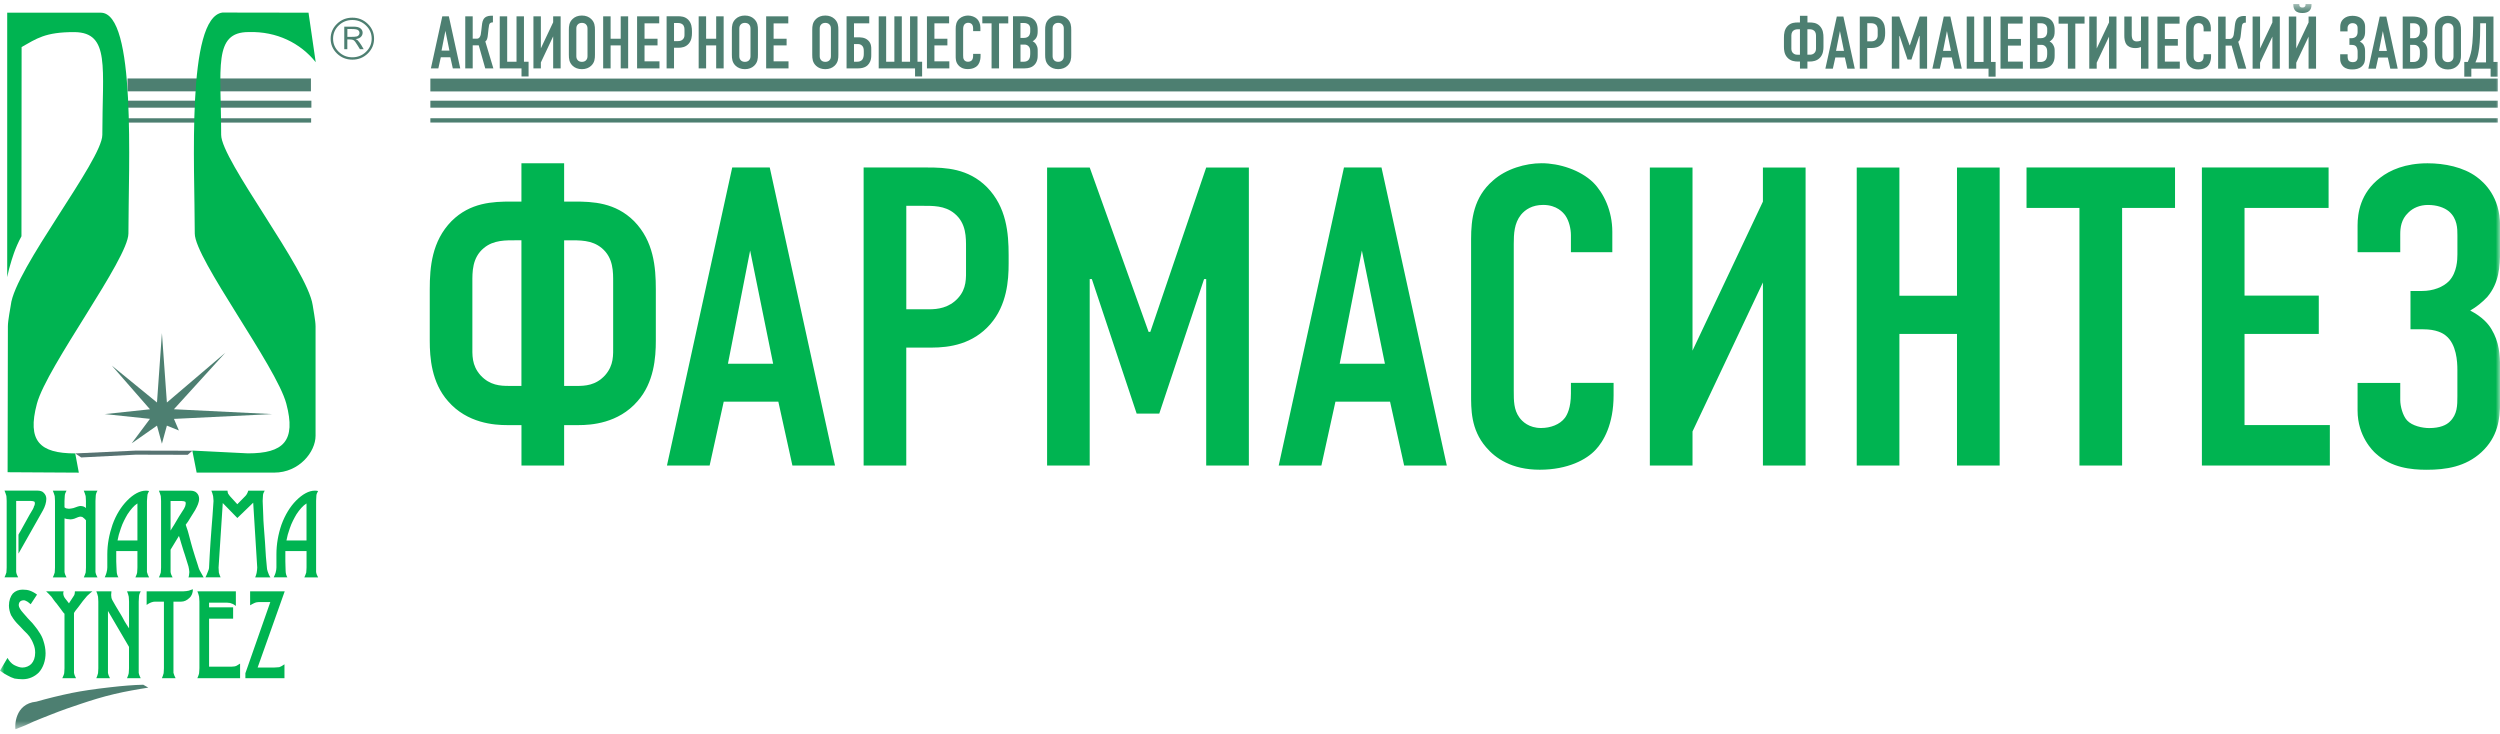 <?xml version="1.0" encoding="UTF-8"?> <svg xmlns="http://www.w3.org/2000/svg" width="293" height="86" viewBox="0 0 293 86" fill="none"><mask id="mask0_108_47" style="mask-type:luminance" maskUnits="userSpaceOnUse" x="0" y="0" width="293" height="86"><path d="M293 0.47H0V85.47H293V0.47Z" fill="white"></path></mask><g mask="url(#mask0_108_47)"><path fill-rule="evenodd" clip-rule="evenodd" d="M33.369 69.301L30.194 78.236H32.102C32.323 78.236 32.56 78.195 32.731 78.195C32.915 78.135 33.115 78.015 33.339 77.855V79.487H28.759V78.903L31.681 70.559H30.361C30.194 70.559 29.973 70.599 29.806 70.679C29.672 70.719 29.485 70.859 29.314 70.943V69.308H33.369V69.301ZM28.131 79.483H23.13C23.2 79.303 23.3 79.1 23.334 78.899C23.334 78.759 23.371 78.556 23.371 78.316V70.512C23.371 70.272 23.334 70.049 23.334 69.928C23.3 69.728 23.2 69.465 23.13 69.301H27.643V71.016C27.459 70.896 27.289 70.756 27.188 70.756C27.034 70.672 26.834 70.636 26.633 70.636H24.504V71.179H27.322V72.511H24.504V78.135H27.121C27.359 78.135 27.609 78.095 27.747 78.015C27.78 78.015 27.914 77.892 28.138 77.772V79.487L28.131 79.483ZM22.608 69.061C22.608 69.465 22.471 69.848 22.187 70.088C21.916 70.352 21.595 70.512 21.241 70.512H20.329V78.856C20.379 79.06 20.482 79.303 20.579 79.483H18.975C19.041 79.303 19.142 79.1 19.179 78.899C19.179 78.759 19.212 78.556 19.212 78.316V70.512H18.166C17.895 70.512 17.54 70.636 17.186 70.896V69.301H21.529C21.733 69.301 21.95 69.261 22.154 69.221C22.154 69.221 22.324 69.138 22.612 69.058L22.608 69.061ZM16.491 79.483H14.886C14.953 79.303 15.053 79.1 15.087 78.899C15.087 78.759 15.12 78.556 15.12 78.316V75.813L12.653 71.603V78.859C12.687 79.063 12.787 79.306 12.89 79.487H11.286C11.356 79.306 11.453 79.103 11.49 78.903C11.49 78.763 11.523 78.559 11.523 78.319V70.516C11.523 70.275 11.49 70.052 11.49 69.932C11.456 69.731 11.356 69.468 11.286 69.305H13.061C13.061 69.428 13.027 69.608 13.027 69.731C13.027 69.808 13.061 69.972 13.061 70.052C13.061 70.132 13.144 70.275 13.178 70.355C13.382 70.759 13.669 71.183 13.907 71.606C13.974 71.727 14.261 72.15 14.599 72.814C14.752 73.054 14.953 73.398 15.124 73.642V70.516C15.124 70.275 15.09 70.052 15.09 69.932C15.057 69.731 14.956 69.468 14.89 69.305H16.494C16.394 69.465 16.29 69.731 16.29 69.892C16.29 70.052 16.257 70.312 16.257 70.516V78.859C16.29 79.063 16.391 79.306 16.491 79.487V79.483ZM10.831 69.301C10.697 69.381 10.477 69.605 10.206 69.845C10.072 70.005 9.885 70.225 9.718 70.429C9.618 70.552 9.397 70.853 9.16 71.176C8.872 71.52 8.702 71.76 8.672 71.84V78.856C8.705 79.06 8.805 79.303 8.909 79.483H7.304C7.371 79.303 7.492 79.1 7.525 78.899C7.525 78.759 7.558 78.556 7.558 78.316V71.927C7.488 71.887 7.304 71.643 7.034 71.263C6.746 70.899 6.579 70.636 6.512 70.596C6.325 70.352 6.158 70.132 6.057 69.968C5.837 69.728 5.599 69.465 5.399 69.301H7.461C7.461 69.341 7.411 69.425 7.411 69.505C7.411 69.728 7.495 69.968 7.632 70.132L8.087 70.716C8.087 70.676 8.19 70.556 8.257 70.436C8.357 70.275 8.458 70.135 8.508 70.052C8.575 69.932 8.678 69.808 8.712 69.731C8.749 69.648 8.779 69.465 8.779 69.305H10.841L10.831 69.301ZM5.342 76.521C5.342 77.428 5.071 78.236 4.546 78.819C4.055 79.303 3.396 79.607 2.654 79.607C2.317 79.607 1.996 79.567 1.708 79.527C1.437 79.447 1.117 79.303 0.846 79.143C0.659 79.063 0.358 78.859 0 78.599L0.879 77.108C1.05 77.428 1.337 77.772 1.638 77.935C1.959 78.095 2.317 78.239 2.618 78.239C3.042 78.239 3.43 78.055 3.667 77.815C3.955 77.512 4.122 77.071 4.122 76.487C4.122 76.144 4.055 75.78 3.918 75.476C3.818 75.196 3.634 74.849 3.463 74.609C3.33 74.429 3.076 74.145 2.805 73.902C2.517 73.598 2.23 73.275 1.959 73.014C1.671 72.694 1.434 72.347 1.3 72.107C1.147 71.763 1.046 71.34 1.046 70.979C1.046 70.392 1.23 69.892 1.501 69.565C1.788 69.264 2.193 69.104 2.651 69.104C2.972 69.104 3.276 69.144 3.493 69.224C3.731 69.305 4.052 69.465 4.339 69.688L3.597 70.816C3.393 70.636 3.209 70.512 3.209 70.512C3.072 70.432 2.905 70.352 2.805 70.352C2.417 70.352 2.196 70.556 2.196 70.936C2.196 71.136 2.384 71.48 2.721 71.843C3.076 72.267 3.463 72.694 3.818 73.054C4.088 73.401 4.376 73.722 4.543 74.022C4.78 74.342 5.001 74.769 5.101 75.153C5.235 75.557 5.339 76.06 5.339 76.524L5.342 76.521ZM35.923 63.336V59.002C35.502 59.263 35.111 59.726 34.757 60.253C34.486 60.717 34.165 61.301 33.961 61.928C33.777 62.432 33.64 62.936 33.573 63.339H35.923V63.336ZM37.274 67.67H35.669C35.736 67.51 35.836 67.306 35.89 67.106C35.89 66.966 35.927 66.762 35.927 66.519V64.584H33.443V65.791C33.443 66.215 33.476 66.639 33.476 66.922C33.476 67.226 33.58 67.51 33.68 67.666H32.076C32.146 67.506 32.26 67.303 32.296 67.143C32.363 66.919 32.397 66.679 32.397 66.515V64.964C32.397 63.793 32.601 62.625 32.988 61.494C33.409 60.347 34.001 59.379 34.697 58.675C35.439 57.928 36.198 57.504 36.893 57.504H37.047C37.08 57.504 37.18 57.544 37.284 57.544C37.184 57.705 37.08 57.925 37.08 58.088C37.08 58.252 37.047 58.512 37.047 58.715V67.043C37.08 67.263 37.18 67.506 37.284 67.666L37.274 67.67ZM31.685 67.67H29.909C29.976 67.51 30.043 67.306 30.077 67.146C30.113 66.922 30.147 66.682 30.147 66.519L29.675 58.916L27.817 60.71L26.108 58.956L25.617 66.515C25.617 66.679 25.65 66.919 25.65 67.103C25.684 67.263 25.784 67.506 25.854 67.666H24.079C24.18 67.466 24.28 67.226 24.347 67.043C24.414 66.879 24.501 66.679 24.501 66.515C24.534 65.668 24.601 64.68 24.668 63.593C24.738 62.502 24.835 61.414 24.905 60.467C24.975 59.459 25.025 58.876 25.025 58.715C25.025 58.472 24.975 58.252 24.975 58.132C24.942 57.928 24.838 57.668 24.771 57.504H26.663C26.663 57.624 26.697 57.745 26.73 57.848C26.8 57.928 26.867 58.051 26.934 58.132L27.813 59.096L28.759 58.132C28.893 58.008 29.03 57.748 29.097 57.504H31.023C30.922 57.664 30.822 57.885 30.822 58.048C30.822 58.212 30.785 58.472 30.785 58.712C30.785 58.912 30.822 59.539 30.855 60.464C30.855 61.051 30.959 62.138 31.059 63.55C31.126 64.801 31.196 65.788 31.28 66.512C31.28 66.632 31.317 66.836 31.38 66.996C31.451 67.216 31.547 67.46 31.685 67.66V67.67ZM21.766 58.959C21.766 58.879 21.733 58.799 21.699 58.799C21.629 58.759 21.495 58.719 21.308 58.719H19.991V62.185C19.991 62.185 20.128 61.925 20.412 61.501C20.579 61.221 20.783 60.877 20.97 60.557C21.241 60.093 21.495 59.77 21.562 59.63C21.595 59.549 21.662 59.429 21.699 59.346C21.733 59.226 21.766 59.102 21.766 59.002V58.962V58.959ZM23.862 67.67H22.087C22.12 67.593 22.154 67.47 22.154 67.386C22.154 67.303 22.191 67.146 22.191 67.046C22.191 66.966 22.154 66.802 22.154 66.722C22.154 66.602 22.087 66.482 22.087 66.382C21.95 65.978 21.796 65.475 21.662 65.011C21.629 64.927 21.462 64.424 21.241 63.68C21.104 63.136 20.97 62.812 20.97 62.812L19.991 64.424V67.046C20.021 67.266 20.128 67.51 20.228 67.67H18.624C18.69 67.51 18.794 67.306 18.844 67.106C18.844 66.966 18.878 66.762 18.878 66.519V58.719C18.878 58.475 18.844 58.255 18.844 58.135C18.794 57.931 18.69 57.671 18.624 57.508H22.324C22.612 57.508 22.883 57.588 23.036 57.748C23.237 57.931 23.337 58.172 23.337 58.475C23.337 58.679 23.27 58.916 23.203 59.099C23.133 59.259 23.036 59.503 22.883 59.766C22.745 59.966 22.545 60.31 22.291 60.714C22.154 60.977 21.95 61.258 21.766 61.498C21.833 61.761 21.987 62.082 22.087 62.505C22.324 63.429 22.508 64.06 22.575 64.3C22.745 64.887 22.966 65.551 23.167 66.175C23.234 66.415 23.334 66.759 23.488 66.999C23.558 67.139 23.692 67.379 23.862 67.663V67.67ZM16.106 63.336V59.002C15.685 59.263 15.314 59.726 14.956 60.253C14.686 60.717 14.365 61.301 14.164 61.928C13.977 62.432 13.843 62.936 13.776 63.339H16.106V63.336ZM17.474 67.67H15.869C15.936 67.51 16.039 67.306 16.073 67.106C16.073 66.966 16.106 66.762 16.106 66.519V64.584H13.623V65.791C13.623 66.215 13.673 66.639 13.673 66.922C13.673 67.226 13.776 67.51 13.877 67.666H12.272C12.339 67.506 12.442 67.303 12.476 67.143C12.543 66.919 12.576 66.679 12.576 66.515V64.964C12.576 63.793 12.797 62.625 13.185 61.494C13.592 60.347 14.201 59.379 14.893 58.675C15.618 57.928 16.397 57.504 17.086 57.504H17.223C17.273 57.504 17.377 57.544 17.474 57.544C17.377 57.705 17.273 57.925 17.273 58.088C17.273 58.252 17.223 58.512 17.223 58.715V67.043C17.273 67.263 17.377 67.506 17.474 67.666V67.67ZM11.426 57.508C11.323 57.668 11.222 57.931 11.222 58.092C11.222 58.252 11.189 58.515 11.189 58.719V67.046C11.222 67.266 11.323 67.51 11.426 67.67H9.822C9.888 67.51 9.989 67.306 10.042 67.106C10.042 66.966 10.076 66.762 10.076 66.519V60.974C9.959 60.834 9.825 60.71 9.755 60.67C9.688 60.59 9.551 60.55 9.434 60.55C9.3 60.55 9.063 60.627 8.708 60.791C8.575 60.831 8.387 60.874 8.254 60.874C8.187 60.874 8.05 60.834 7.899 60.834C7.766 60.834 7.629 60.754 7.562 60.754V67.046C7.595 67.266 7.695 67.51 7.796 67.67H6.191C6.258 67.51 6.362 67.306 6.412 67.106C6.412 66.966 6.445 66.762 6.445 66.519V58.719C6.445 58.475 6.412 58.255 6.412 58.135C6.362 57.931 6.258 57.671 6.191 57.508H7.796C7.695 57.668 7.592 57.931 7.592 58.092C7.592 58.252 7.558 58.515 7.558 58.719V59.463C7.625 59.503 7.726 59.586 7.792 59.586C7.859 59.586 7.98 59.626 8.08 59.626C8.214 59.626 8.418 59.586 8.605 59.546C9.026 59.383 9.297 59.303 9.43 59.303C9.685 59.303 9.922 59.383 10.072 59.546V58.719C10.072 58.475 10.039 58.255 10.039 58.135C9.989 57.931 9.885 57.671 9.818 57.508H11.423H11.426ZM5.429 58.472C5.429 58.876 5.275 59.379 5.038 59.803L2.166 64.884V62.665C2.233 62.502 2.35 62.345 2.417 62.222C2.587 61.878 2.838 61.494 3.042 61.091C3.33 60.544 3.634 60.04 3.851 59.679C3.918 59.539 3.985 59.416 3.985 59.336C4.052 59.252 4.088 59.092 4.088 58.992C4.088 58.909 4.055 58.792 4.022 58.792C3.951 58.752 3.818 58.712 3.634 58.712H1.895V67.039C1.929 67.259 2.029 67.503 2.129 67.663H0.528C0.595 67.503 0.699 67.299 0.749 67.099C0.749 66.959 0.782 66.756 0.782 66.512V58.712C0.782 58.468 0.749 58.248 0.749 58.128C0.699 57.925 0.595 57.664 0.528 57.501H4.413C4.683 57.501 4.971 57.581 5.108 57.741C5.309 57.925 5.429 58.165 5.429 58.465V58.472Z" fill="#00B451"></path><path fill-rule="evenodd" clip-rule="evenodd" d="M36.441 10.704H14.945V9.196H36.441V10.704Z" fill="#4D7F71"></path><path fill-rule="evenodd" clip-rule="evenodd" d="M15 12.62H36.495V11.8H15V12.62Z" fill="#4D7F71"></path><path fill-rule="evenodd" clip-rule="evenodd" d="M14.969 14.368H36.464V13.861H14.969V14.368Z" fill="#4D7F71"></path><path fill-rule="evenodd" clip-rule="evenodd" d="M0.894 55.344L9.238 55.394L8.817 53.139C4.658 53.139 3.157 51.701 4.324 47.32C5.49 42.956 15.051 30.322 15.051 27.363C15.051 19.486 15.997 1.487 11.805 1.487H0.844V32.477C1.031 31.577 1.115 31.333 1.181 31.106C1.385 30.402 1.74 29.111 2.515 27.69L2.532 5.511C4.274 4.543 5.27 3.746 8.75 3.763C12.922 3.826 11.993 7.929 11.993 15.81C11.993 18.765 1.703 31.583 1.265 35.767C1.232 36.06 0.924 37.532 0.924 38.249L0.891 55.347L0.894 55.344Z" fill="#00B451"></path><path fill-rule="evenodd" clip-rule="evenodd" d="M37.001 7.288C35.209 5.05 32.438 3.662 29.161 3.758C24.956 3.742 25.919 7.925 25.919 15.802C25.919 18.761 36.021 31.576 36.646 35.759C36.696 36.186 36.984 37.557 36.984 38.245V51.076C36.984 52.954 35.075 55.39 32.137 55.39H23.047L22.539 52.807L29.061 53.134C33.216 53.134 34.721 51.696 33.557 47.316C32.391 42.935 22.827 30.318 22.827 27.375C22.827 19.482 21.83 2.057 26.073 1.47L36.158 1.486L37.001 7.288Z" fill="#00B451"></path><path fill-rule="evenodd" clip-rule="evenodd" d="M20.388 49.095L20.966 50.453L19.559 49.883L18.977 52.001L18.399 49.883L15.437 51.955L17.576 49.089L12.281 48.532L17.576 47.968L13.104 42.847L18.399 47.174L18.977 39.04L19.559 47.174L26.409 41.339L20.381 47.964L31.898 48.532L20.388 49.095Z" fill="#4D7F71"></path><path fill-rule="evenodd" clip-rule="evenodd" d="M4.24 82.239C5.58 81.856 6.994 81.509 8.378 81.222C9.605 80.972 11.15 80.745 12.888 80.551C14.322 80.381 15.663 80.274 16.789 80.251L17.381 80.588C16.759 80.681 16.081 80.805 15.442 80.918C14.794 81.045 14.061 81.175 13.403 81.342C12.002 81.669 10.672 82.089 9.555 82.463C8.542 82.793 7.262 83.234 5.865 83.791C5.223 84.051 4.501 84.321 3.952 84.561C3.662 84.705 3.277 84.865 2.97 85.008C2.649 85.149 2.177 85.312 1.81 85.465C1.743 85.145 1.689 82.486 4.243 82.236L4.24 82.239Z" fill="#4D7F71"></path><path fill-rule="evenodd" clip-rule="evenodd" d="M8.82 53.14L9.512 53.614L15.914 53.287L21.998 53.303L22.54 52.826L15.914 52.81L8.82 53.14Z" fill="#577372"></path><path fill-rule="evenodd" clip-rule="evenodd" d="M43.841 4.533C43.841 5.211 43.591 5.794 43.099 6.272C42.604 6.752 42.003 6.992 41.297 6.992C40.592 6.992 39.994 6.752 39.495 6.275C39.001 5.794 38.75 5.211 38.75 4.533C38.75 3.856 39.001 3.272 39.495 2.792C39.99 2.311 40.595 2.071 41.297 2.071C41.999 2.071 42.601 2.311 43.096 2.792C43.591 3.269 43.841 3.853 43.841 4.533ZM43.561 4.533C43.561 3.93 43.34 3.416 42.899 2.989C42.457 2.562 41.919 2.345 41.294 2.345C40.669 2.345 40.137 2.558 39.699 2.982C39.258 3.409 39.037 3.926 39.037 4.53C39.037 5.134 39.258 5.651 39.699 6.075C40.137 6.502 40.672 6.715 41.294 6.715C41.916 6.715 42.457 6.502 42.895 6.075C43.337 5.651 43.561 5.134 43.561 4.53V4.533ZM40.355 3.122H41.418C41.802 3.122 42.083 3.189 42.247 3.326C42.414 3.459 42.501 3.636 42.501 3.836C42.501 4.05 42.411 4.233 42.237 4.377C42.113 4.48 41.919 4.55 41.678 4.583C41.789 4.633 41.866 4.683 41.912 4.717C41.956 4.757 42.029 4.84 42.123 4.967C42.22 5.094 42.294 5.201 42.344 5.287L42.624 5.764H42.183L41.916 5.331C41.715 4.99 41.558 4.784 41.454 4.72C41.347 4.65 41.17 4.617 40.93 4.617H40.706V5.764H40.348V3.119L40.355 3.122ZM40.712 3.399V4.323H41.057C41.438 4.323 41.695 4.303 41.819 4.27C41.909 4.246 41.986 4.193 42.046 4.116C42.106 4.036 42.133 3.953 42.133 3.869C42.133 3.743 42.083 3.633 41.983 3.543C41.886 3.449 41.632 3.402 41.23 3.402H40.712V3.399Z" fill="#4D7F71"></path><path fill-rule="evenodd" clip-rule="evenodd" d="M292.742 9.21H50.438V10.715H292.742V9.21ZM292.742 11.802H50.438V12.62H292.742V11.802ZM292.742 13.857H50.438V14.361H292.742V13.857Z" fill="#4D7F71"></path><path fill-rule="evenodd" clip-rule="evenodd" d="M66.113 19.133H61.111V23.624H59.915C57.765 23.624 55.114 23.724 52.915 25.919C50.615 28.264 50.367 31.307 50.367 33.903V39.941C50.367 41.886 50.564 44.832 52.517 47.027C54.767 49.62 57.966 49.823 59.417 49.823H61.115V54.564H66.116V49.823H67.814C69.265 49.823 72.464 49.623 74.714 47.027C76.663 44.832 76.863 41.886 76.863 39.941V33.903C76.863 31.31 76.613 28.264 74.316 25.919C72.116 23.724 69.465 23.624 67.316 23.624H66.116V19.133H66.113ZM66.113 28.164H66.611C67.961 28.164 69.362 28.114 70.512 29.065C71.913 30.213 71.862 31.911 71.862 33.105V40.392C71.862 41.639 71.959 42.787 70.913 43.985C69.813 45.182 68.563 45.232 67.563 45.232H66.116V28.168L66.113 28.164ZM61.111 28.164V45.229H59.664C58.661 45.229 57.414 45.179 56.314 43.981C55.261 42.784 55.362 41.636 55.362 40.388V33.102C55.362 31.904 55.315 30.209 56.715 29.062C57.865 28.114 59.263 28.161 60.613 28.161H61.111V28.164ZM97.864 54.56L90.215 19.63H85.816L78.167 54.56H83.168L84.82 47.077H91.221L92.87 54.56H97.871H97.864ZM90.613 42.633H85.314L87.915 29.362L90.613 42.633ZM101.214 54.56H106.215V40.739H109.166C111.313 40.739 114.017 40.338 116.066 37.993C118.015 35.748 118.212 32.852 118.212 30.907V29.909C118.212 27.317 117.965 24.271 115.665 21.926C113.465 19.73 110.815 19.63 108.665 19.63H101.217V54.56H101.214ZM106.215 24.121H107.966C109.317 24.121 110.714 24.071 111.868 25.022C113.268 26.169 113.218 27.864 113.218 29.062V31.357C113.218 32.605 113.315 33.803 112.269 34.95C111.219 36.098 109.868 36.248 108.919 36.248H106.218V24.121H106.215ZM122.715 54.56H127.713V32.705H127.964L133.216 48.472H135.867L141.118 32.705H141.366V54.56H146.367V19.634H141.366L134.817 38.897H134.616L127.716 19.634H122.719V54.564L122.715 54.56ZM169.564 54.56L161.912 19.63H157.512L149.864 54.56H154.865L156.513 47.077H162.914L164.566 54.56H169.567H169.564ZM162.313 42.633H157.011L159.612 29.362L162.313 42.633ZM184.112 29.559H188.963V27.163C188.963 24.721 187.963 22.623 186.713 21.375C185.212 19.927 182.762 19.13 180.662 19.13C178.814 19.13 176.51 19.777 174.962 21.175C172.713 23.12 172.412 25.716 172.412 28.011V46.123C172.412 47.918 172.358 50.313 174.164 52.409C175.263 53.706 177.162 55.051 180.462 55.051C183.761 55.051 185.961 53.853 187.01 52.709C187.91 51.758 189.113 49.763 189.113 46.32V44.875H184.112V46.123C184.112 47.818 183.664 48.619 183.413 48.966C182.815 49.763 181.712 50.163 180.612 50.163C179.211 50.163 178.412 49.416 178.061 48.916C177.413 48.018 177.413 46.971 177.413 45.823V28.608C177.413 27.41 177.46 26.163 178.262 25.165C178.763 24.565 179.566 24.017 180.863 24.017C182.464 24.017 183.213 24.915 183.464 25.265C183.912 25.912 184.112 26.863 184.112 27.561V29.555V29.559ZM193.362 19.627V54.557H198.363V50.567L206.614 33.102V54.557H211.615V19.634H206.614V23.627L198.363 41.092V19.634H193.362V19.627ZM217.609 19.627V54.557H222.61V39.137H229.359V54.557H234.36V19.634H229.359V34.657H222.61V19.634H217.609V19.627ZM237.509 19.627V24.368H243.71V54.557H248.711V24.368H254.913V19.627H237.512H237.509ZM258.058 54.557H273.058V49.816H263.059V39.137H271.761V34.647H263.059V24.368H272.911V19.627H258.062V54.557H258.058ZM276.308 29.559H281.309V27.464C281.309 26.713 281.406 25.716 282.258 24.918C282.806 24.368 283.609 24.021 284.558 24.021C285.608 24.021 286.457 24.321 287.008 24.768C288.008 25.616 288.008 26.813 288.008 27.564V29.809C288.008 30.46 287.961 31.908 287.058 32.905C286.36 33.652 285.156 34.103 283.859 34.103H282.509V38.593H284.01C285.507 38.593 286.31 39.044 286.657 39.341C287.904 40.338 288.005 42.383 288.005 43.334V46.427C288.005 47.528 288.005 48.572 287.109 49.423C286.707 49.82 285.959 50.17 284.708 50.17C283.909 50.17 282.709 49.92 282.108 49.269C281.606 48.722 281.309 47.624 281.309 46.877V44.879H276.308V48.122C276.308 51.117 278.106 52.862 278.457 53.163C280.262 54.811 282.559 55.057 284.407 55.057C286.657 55.057 288.957 54.711 290.809 53.012C292.758 51.214 293.009 49.119 293.009 47.174V43.084C293.009 41.586 292.909 40.091 292.009 38.593C291.658 37.996 290.96 37.145 289.509 36.398C290.208 35.998 290.96 35.401 291.508 34.803C292.905 33.155 293.009 31.21 293.009 29.365V26.419C293.009 23.077 291.157 21.382 290.261 20.731C288.707 19.584 286.51 19.137 284.508 19.137C281.907 19.137 280.108 19.934 278.958 20.831C276.608 22.626 276.308 25.025 276.308 26.419V29.562V29.559Z" fill="#00B451"></path><path fill-rule="evenodd" clip-rule="evenodd" d="M53.943 8.019L52.606 1.914H51.837L50.5 8.019H51.373L51.663 6.712H52.78L53.071 8.019H53.947H53.943ZM52.673 5.934H51.747L52.202 3.612L52.673 5.934ZM54.528 1.911V8.019H55.401V5.314H56.109L56.872 8.019H57.824L56.878 4.86C56.969 4.8 57.019 4.73 57.072 4.61C57.149 4.406 57.169 4.189 57.193 3.956L57.256 3.372C57.3 2.978 57.333 2.812 57.43 2.725C57.493 2.675 57.587 2.628 57.657 2.628H57.771V1.844H57.641C57.41 1.844 57.082 1.854 56.828 2.071C56.564 2.298 56.511 2.665 56.477 2.995L56.414 3.545C56.37 3.973 56.337 4.193 56.223 4.35C56.136 4.48 56.023 4.533 55.899 4.533H55.401V1.914H54.528V1.911ZM58.567 8.016H61.121V8.96H61.95V7.232H61.408V1.914H60.536V7.239H59.442V1.914H58.57V8.019L58.567 8.016ZM62.518 1.911V8.016H63.39V7.319L64.831 4.263V8.013H65.707V1.914H64.831V2.611L63.39 5.664V1.914H62.518V1.911ZM66.67 6.415C66.67 6.878 66.703 7.322 67.121 7.716C67.385 7.959 67.743 8.106 68.198 8.106C68.652 8.106 69.01 7.959 69.274 7.716C69.695 7.322 69.729 6.878 69.729 6.415V3.515C69.729 3.055 69.695 2.608 69.274 2.214C69.013 1.971 68.656 1.821 68.198 1.821C67.74 1.821 67.385 1.967 67.121 2.214C66.703 2.608 66.67 3.052 66.67 3.515V6.415ZM68.856 6.545C68.856 6.728 68.839 6.912 68.672 7.075C68.575 7.172 68.422 7.249 68.201 7.249C67.98 7.249 67.823 7.172 67.73 7.075C67.562 6.908 67.546 6.728 67.546 6.545V3.385C67.546 3.202 67.562 3.018 67.73 2.855C67.827 2.758 67.984 2.681 68.201 2.681C68.422 2.681 68.575 2.758 68.672 2.855C68.839 3.022 68.856 3.205 68.856 3.385V6.545ZM70.691 1.911V8.016H71.564V5.32H72.747V8.016H73.62V1.914H72.747V4.54H71.564V1.914H70.691V1.911ZM74.67 8.016H77.29V7.189H75.539V5.32H77.063V4.536H75.539V2.738H77.26V1.911H74.666V8.016H74.67ZM78.123 8.016H78.995V5.597H79.514C79.891 5.597 80.363 5.527 80.72 5.117C81.061 4.727 81.098 4.219 81.098 3.879V3.702C81.098 3.249 81.055 2.715 80.653 2.304C80.269 1.924 79.804 1.904 79.43 1.904H78.126V8.009L78.123 8.016ZM78.995 2.695H79.303C79.537 2.695 79.784 2.688 79.985 2.852C80.229 3.052 80.222 3.349 80.222 3.559V3.959C80.222 4.179 80.239 4.386 80.055 4.59C79.875 4.793 79.634 4.817 79.467 4.817H78.995V2.695ZM81.884 1.911V8.016H82.756V5.32H83.936V8.016H84.812V1.914H83.936V4.54H82.756V1.914H81.884V1.911ZM85.775 6.415C85.775 6.878 85.808 7.322 86.226 7.716C86.49 7.959 86.848 8.106 87.303 8.106C87.757 8.106 88.115 7.959 88.376 7.716C88.797 7.322 88.83 6.878 88.83 6.415V3.515C88.83 3.055 88.797 2.608 88.376 2.214C88.115 1.971 87.757 1.821 87.303 1.821C86.848 1.821 86.49 1.967 86.226 2.214C85.808 2.608 85.775 3.052 85.775 3.515V6.415ZM87.958 6.545C87.958 6.728 87.941 6.912 87.777 7.075C87.68 7.172 87.523 7.249 87.303 7.249C87.082 7.249 86.925 7.172 86.828 7.075C86.661 6.908 86.647 6.728 86.647 6.545V3.385C86.647 3.202 86.664 3.018 86.828 2.855C86.925 2.758 87.082 2.681 87.303 2.681C87.52 2.681 87.68 2.758 87.777 2.855C87.944 3.022 87.958 3.205 87.958 3.385V6.545ZM89.793 8.019H92.414V7.192H90.666V5.324H92.19V4.54H90.666V2.741H92.387V1.914H89.793V8.019ZM95.195 6.415C95.195 6.878 95.229 7.322 95.65 7.716C95.911 7.959 96.268 8.106 96.726 8.106C97.184 8.106 97.539 7.959 97.803 7.716C98.224 7.322 98.257 6.878 98.257 6.415V3.515C98.257 3.055 98.224 2.608 97.803 2.214C97.539 1.971 97.181 1.821 96.726 1.821C96.272 1.821 95.914 1.967 95.65 2.214C95.229 2.608 95.195 3.052 95.195 3.515V6.415ZM97.382 6.545C97.382 6.728 97.365 6.912 97.201 7.075C97.104 7.172 96.947 7.249 96.726 7.249C96.506 7.249 96.349 7.172 96.255 7.075C96.088 6.908 96.071 6.728 96.071 6.545V3.385C96.071 3.202 96.088 3.018 96.255 2.855C96.352 2.758 96.509 2.681 96.726 2.681C96.944 2.681 97.104 2.758 97.201 2.855C97.368 3.022 97.382 3.205 97.382 3.385V6.545ZM99.217 1.911V8.016H100.547C101.353 8.016 101.694 7.686 101.858 7.439C102.095 7.092 102.112 6.752 102.112 6.455V5.737C102.112 5.511 102.112 5.073 101.737 4.727C101.343 4.363 100.858 4.376 100.521 4.376H100.089V2.735H101.875V1.907H99.217V1.911ZM100.089 5.164H100.537C100.728 5.164 100.858 5.207 100.999 5.32C101.193 5.484 101.236 5.694 101.236 5.994V6.325C101.236 6.535 101.193 6.805 101.079 6.962C100.895 7.215 100.604 7.232 100.481 7.232H100.089V5.164ZM103.86 1.911H102.984V8.016H107.243V8.96H108.072V7.232H107.531V1.914H106.658V7.239H105.692V1.914H104.82V7.239H103.857V1.914L103.86 1.911ZM108.641 8.016H111.262V7.189H109.513V5.32H111.034V4.536H109.513V2.738H111.235V1.911H108.637V8.016H108.641ZM114.053 3.646H114.902V3.225C114.902 2.798 114.725 2.431 114.508 2.214C114.247 1.961 113.819 1.821 113.451 1.821C113.124 1.821 112.726 1.934 112.455 2.178C112.064 2.518 112.007 2.972 112.007 3.372V6.538C112.007 6.852 111.997 7.272 112.315 7.636C112.505 7.863 112.836 8.096 113.411 8.096C114.016 8.096 114.377 7.886 114.558 7.686C114.711 7.519 114.922 7.172 114.922 6.568V6.315H114.05V6.531C114.05 6.825 113.969 6.968 113.929 7.028C113.826 7.169 113.632 7.239 113.441 7.239C113.194 7.239 113.053 7.109 112.993 7.022C112.88 6.865 112.88 6.682 112.88 6.481V3.472C112.88 3.262 112.89 3.045 113.027 2.868C113.117 2.765 113.257 2.668 113.481 2.668C113.762 2.668 113.892 2.825 113.936 2.885C114.016 2.998 114.05 3.165 114.05 3.285V3.636L114.053 3.646ZM115.129 1.911V2.738H116.212V8.016H117.088V2.741H118.168V1.914H115.126L115.129 1.911ZM118.723 1.911V8.016H120.054C120.578 8.016 120.903 7.876 121.093 7.729C121.618 7.335 121.618 6.708 121.618 6.455V5.994C121.618 5.694 121.618 5.531 121.441 5.224C121.364 5.093 121.26 4.947 121.023 4.84C121.113 4.787 121.244 4.7 121.357 4.56C121.581 4.289 121.618 4.013 121.618 3.609C121.618 3.252 121.608 2.595 121.06 2.204C120.675 1.934 120.167 1.907 119.903 1.907H118.723V1.911ZM119.599 2.695H120.007C120.298 2.695 120.468 2.792 120.578 2.895C120.675 2.998 120.742 3.158 120.742 3.315V3.692C120.742 3.886 120.682 4.093 120.578 4.216C120.491 4.319 120.314 4.443 120.02 4.443H119.599V2.695ZM119.599 5.224H120.047C120.237 5.224 120.368 5.267 120.508 5.38C120.702 5.547 120.742 5.757 120.742 6.051V6.341C120.742 6.445 120.735 6.762 120.588 6.962C120.408 7.215 120.127 7.232 119.993 7.232H119.602V5.224H119.599ZM122.491 6.411C122.491 6.875 122.527 7.319 122.949 7.712C123.209 7.956 123.567 8.103 124.022 8.103C124.476 8.103 124.837 7.956 125.098 7.712C125.519 7.319 125.549 6.875 125.549 6.411V3.512C125.549 3.052 125.513 2.605 125.098 2.211C124.837 1.967 124.48 1.817 124.022 1.817C123.564 1.817 123.209 1.964 122.949 2.211C122.527 2.605 122.491 3.048 122.491 3.512V6.411ZM124.677 6.541C124.677 6.725 124.66 6.908 124.493 7.072C124.396 7.169 124.242 7.245 124.022 7.245C123.801 7.245 123.644 7.169 123.55 7.072C123.386 6.905 123.366 6.725 123.366 6.541V3.382C123.366 3.199 123.383 3.015 123.55 2.852C123.647 2.755 123.801 2.678 124.022 2.678C124.242 2.678 124.399 2.755 124.493 2.852C124.66 3.018 124.677 3.202 124.677 3.382V6.541Z" fill="#4D7F71"></path><path fill-rule="evenodd" clip-rule="evenodd" d="M211.826 1.849H210.954V2.633H210.746C210.369 2.633 209.907 2.649 209.523 3.033C209.118 3.443 209.078 3.974 209.078 4.428V5.485C209.078 5.826 209.112 6.343 209.456 6.723C209.847 7.177 210.409 7.21 210.663 7.21H210.957V8.037H211.829V7.21H212.13C212.381 7.21 212.943 7.177 213.337 6.723C213.675 6.339 213.711 5.822 213.711 5.485V4.428C213.711 3.974 213.668 3.443 213.267 3.033C212.882 2.649 212.421 2.633 212.043 2.633H211.833V1.849H211.826ZM211.826 3.427H211.916C212.154 3.427 212.398 3.42 212.598 3.584C212.846 3.784 212.836 4.081 212.836 4.291V5.565C212.836 5.782 212.852 5.982 212.668 6.193C212.475 6.403 212.257 6.409 212.08 6.409H211.826V3.423V3.427ZM210.954 3.427V6.413H210.703C210.529 6.413 210.308 6.403 210.114 6.196C209.934 5.986 209.947 5.786 209.947 5.569V4.294C209.947 4.084 209.937 3.787 210.185 3.587C210.385 3.42 210.633 3.43 210.867 3.43H210.95L210.954 3.427ZM217.379 8.044L216.045 1.939H215.273L213.935 8.044H214.811L215.102 6.736H216.219L216.51 8.044H217.382H217.379ZM216.112 5.959H215.186L215.64 3.637L216.112 5.959ZM217.967 8.044H218.84V5.625H219.354C219.732 5.625 220.203 5.555 220.561 5.145C220.899 4.755 220.939 4.248 220.939 3.907V3.734C220.939 3.28 220.895 2.746 220.494 2.336C220.11 1.952 219.645 1.936 219.271 1.936H217.967V8.041V8.044ZM218.84 2.72H219.147C219.384 2.72 219.629 2.713 219.829 2.88C220.073 3.08 220.066 3.377 220.066 3.587V3.987C220.066 4.207 220.083 4.414 219.899 4.618C219.719 4.818 219.481 4.845 219.314 4.845H218.843V2.723L218.84 2.72ZM221.725 8.044H222.597V4.224H222.64L223.56 6.98H224.021L224.94 4.224H224.984V8.044H225.856V1.936H224.984L223.837 5.302H223.8L222.594 1.936H221.721V8.041L221.725 8.044ZM229.918 8.044L228.581 1.939H227.812L226.475 8.044H227.347L227.642 6.736H228.758L229.049 8.044H229.921H229.918ZM228.651 5.959H227.725L228.18 3.637L228.651 5.959ZM230.503 8.044H233.057V8.988H233.886V7.26H233.345V1.936H232.472V7.257H231.376V1.936H230.5V8.041L230.503 8.044ZM234.458 8.044H237.079V7.217H235.33V5.348H236.855V4.564H235.33V2.766H237.055V1.939H234.458V8.044ZM237.911 1.939V8.044H239.242C239.766 8.044 240.091 7.904 240.285 7.757C240.806 7.364 240.806 6.736 240.806 6.483V6.022C240.806 5.725 240.806 5.559 240.629 5.252C240.552 5.122 240.448 4.971 240.211 4.868C240.298 4.815 240.428 4.728 240.542 4.588C240.769 4.318 240.806 4.037 240.806 3.637C240.806 3.277 240.796 2.623 240.248 2.232C239.863 1.962 239.355 1.936 239.091 1.936H237.911V1.939ZM238.784 2.723H239.198C239.486 2.723 239.659 2.82 239.766 2.926C239.863 3.03 239.934 3.19 239.934 3.347V3.724C239.934 3.914 239.873 4.124 239.766 4.248C239.68 4.351 239.502 4.474 239.205 4.474H238.784V2.726V2.723ZM238.784 5.255H239.232C239.422 5.255 239.556 5.298 239.693 5.412C239.887 5.579 239.93 5.786 239.93 6.082V6.373C239.93 6.476 239.92 6.793 239.773 6.99C239.589 7.243 239.312 7.26 239.178 7.26H238.784V5.252V5.255ZM241.267 1.942V2.77H242.354V8.047H243.226V2.766H244.31V1.939H241.267V1.942ZM244.861 1.942V8.047H245.734V7.35L247.178 4.294V8.044H248.05V1.936H247.178V2.633L245.734 5.685V1.936H244.861V1.942ZM250.925 1.942V4.735C250.758 4.831 250.601 4.855 250.437 4.855C250.307 4.855 250.13 4.828 250.006 4.698C249.839 4.518 249.839 4.174 249.839 3.991V1.939H248.97V4.181C248.97 4.478 248.996 4.955 249.274 5.272C249.381 5.392 249.668 5.635 250.253 5.635C250.534 5.635 250.745 5.585 250.925 5.515V8.044H251.798V1.936H250.925V1.942ZM252.851 8.047H255.472V7.22H253.723V5.352H255.244V4.568H253.723V2.77H255.445V1.942H252.851V8.047ZM258.263 3.677H259.109V3.26C259.109 2.833 258.935 2.466 258.718 2.249C258.454 1.996 258.026 1.855 257.655 1.855C257.334 1.855 256.933 1.969 256.662 2.212C256.267 2.553 256.217 3.006 256.217 3.407V6.576C256.217 6.89 256.207 7.31 256.521 7.674C256.712 7.901 257.046 8.134 257.625 8.134C258.226 8.134 258.587 7.924 258.768 7.724C258.928 7.557 259.136 7.21 259.136 6.606V6.353H258.263V6.573C258.263 6.866 258.183 7.007 258.139 7.07C258.036 7.21 257.842 7.28 257.651 7.28C257.407 7.28 257.267 7.15 257.207 7.063C257.09 6.906 257.09 6.723 257.09 6.523V3.514C257.09 3.303 257.1 3.087 257.24 2.913C257.327 2.81 257.467 2.71 257.698 2.71C257.976 2.71 258.106 2.866 258.153 2.93C258.23 3.043 258.266 3.21 258.266 3.33V3.68L258.263 3.677ZM259.965 1.942V8.051H260.84V5.345H261.549L262.311 8.051H263.264L262.321 4.891C262.408 4.831 262.462 4.761 262.512 4.641C262.592 4.438 262.609 4.221 262.636 3.987L262.699 3.4C262.743 3.006 262.776 2.84 262.876 2.753C262.933 2.7 263.03 2.656 263.1 2.656H263.214V1.872H263.08C262.853 1.872 262.522 1.879 262.271 2.099C262.01 2.326 261.96 2.693 261.92 3.023L261.86 3.574C261.817 4.001 261.783 4.221 261.67 4.378C261.579 4.508 261.466 4.561 261.345 4.561H260.844V1.942H259.968H259.965ZM264.006 1.942V8.047H264.879V7.35L266.323 4.294V8.044H267.195V1.936H266.323V2.633L264.879 5.685V1.936H264.006V1.942ZM268.248 1.942V8.047H269.121V7.35L270.565 4.294V8.044H271.441V1.936H270.565V2.633L269.121 5.685V1.936H268.248V1.942ZM270.913 0.478H270.211V0.554C270.211 0.624 270.204 0.721 270.107 0.798C270.03 0.868 269.943 0.878 269.843 0.878C269.746 0.878 269.663 0.868 269.582 0.798C269.485 0.721 269.475 0.624 269.475 0.554V0.478H268.777V0.581C268.777 0.931 268.91 1.155 269.037 1.278C269.211 1.445 269.499 1.522 269.84 1.522C270.181 1.522 270.468 1.445 270.645 1.278C270.779 1.155 270.909 0.931 270.909 0.581V0.478H270.913ZM274.262 3.68H275.135V3.313C275.135 3.183 275.152 3.01 275.302 2.87C275.399 2.773 275.539 2.713 275.707 2.713C275.887 2.713 276.038 2.766 276.134 2.843C276.312 2.99 276.312 3.2 276.312 3.333V3.727C276.312 3.84 276.302 4.094 276.144 4.268C276.021 4.398 275.814 4.478 275.586 4.478H275.352V5.262H275.616C275.877 5.262 276.017 5.338 276.078 5.392C276.295 5.565 276.315 5.922 276.315 6.089V6.63C276.315 6.823 276.315 7.007 276.158 7.153C276.088 7.223 275.957 7.283 275.74 7.283C275.596 7.283 275.389 7.24 275.282 7.127C275.195 7.03 275.142 6.84 275.142 6.71V6.359H274.269V6.926C274.269 7.45 274.583 7.757 274.644 7.807C274.958 8.094 275.362 8.138 275.683 8.138C276.078 8.138 276.482 8.074 276.803 7.781C277.147 7.467 277.187 7.1 277.187 6.76V6.042C277.187 5.779 277.171 5.519 277.014 5.258C276.953 5.155 276.83 5.008 276.579 4.875C276.699 4.805 276.83 4.701 276.927 4.594C277.174 4.304 277.191 3.964 277.191 3.644V3.127C277.191 2.543 276.87 2.246 276.709 2.132C276.442 1.929 276.054 1.852 275.703 1.852C275.252 1.852 274.934 1.992 274.737 2.149C274.329 2.463 274.276 2.883 274.276 3.127V3.677L274.262 3.68ZM281.012 8.051L279.675 1.946H278.906L277.569 8.051H278.444L278.732 6.743H279.852L280.143 8.051H281.019H281.012ZM279.742 5.966H278.816L279.27 3.644L279.742 5.966ZM281.597 1.942V8.047H282.924C283.449 8.047 283.77 7.907 283.964 7.761C284.489 7.367 284.489 6.74 284.489 6.486V6.026C284.489 5.729 284.489 5.562 284.315 5.255C284.234 5.125 284.131 4.975 283.893 4.871C283.984 4.818 284.114 4.731 284.228 4.591C284.455 4.321 284.492 4.041 284.492 3.64C284.492 3.28 284.485 2.626 283.934 2.236C283.549 1.966 283.041 1.939 282.78 1.939H281.604L281.597 1.942ZM282.466 2.726H282.877C283.168 2.726 283.339 2.823 283.446 2.93C283.542 3.033 283.613 3.193 283.613 3.35V3.727C283.613 3.917 283.552 4.127 283.446 4.251C283.359 4.354 283.181 4.478 282.887 4.478H282.466V2.73V2.726ZM282.466 5.258H282.914C283.105 5.258 283.235 5.302 283.375 5.415C283.566 5.582 283.613 5.789 283.613 6.086V6.376C283.613 6.479 283.606 6.796 283.456 6.993C283.272 7.247 282.991 7.263 282.861 7.263H282.466V5.255V5.258ZM285.364 6.446C285.364 6.906 285.398 7.354 285.816 7.747C286.08 7.991 286.437 8.141 286.895 8.141C287.35 8.141 287.708 7.994 287.972 7.747C288.39 7.354 288.427 6.91 288.427 6.446V3.547C288.427 3.083 288.39 2.639 287.972 2.246C287.708 2.002 287.35 1.852 286.895 1.852C286.441 1.852 286.08 1.999 285.816 2.246C285.398 2.639 285.364 3.083 285.364 3.547V6.446ZM287.551 6.576C287.551 6.76 287.534 6.943 287.367 7.107C287.27 7.203 287.113 7.28 286.895 7.28C286.678 7.28 286.518 7.2 286.421 7.107C286.257 6.94 286.24 6.756 286.24 6.576V3.417C286.24 3.233 286.257 3.05 286.421 2.886C286.518 2.79 286.678 2.71 286.895 2.71C287.113 2.71 287.27 2.79 287.367 2.886C287.534 3.053 287.551 3.233 287.551 3.417V6.576ZM292.234 7.267V1.936H289.857V2.379C289.857 3.443 289.821 4.961 289.67 5.802C289.573 6.363 289.416 6.833 289.225 7.26H288.814V8.988H289.64V8.044H291.9V8.988H292.729V7.26H292.231L292.234 7.267ZM291.362 2.726V7.31H290.121C290.325 6.863 290.419 6.499 290.489 6.079C290.586 5.539 290.68 4.691 290.68 3.207V2.726H291.362Z" fill="#4D7F71"></path></g></svg> 